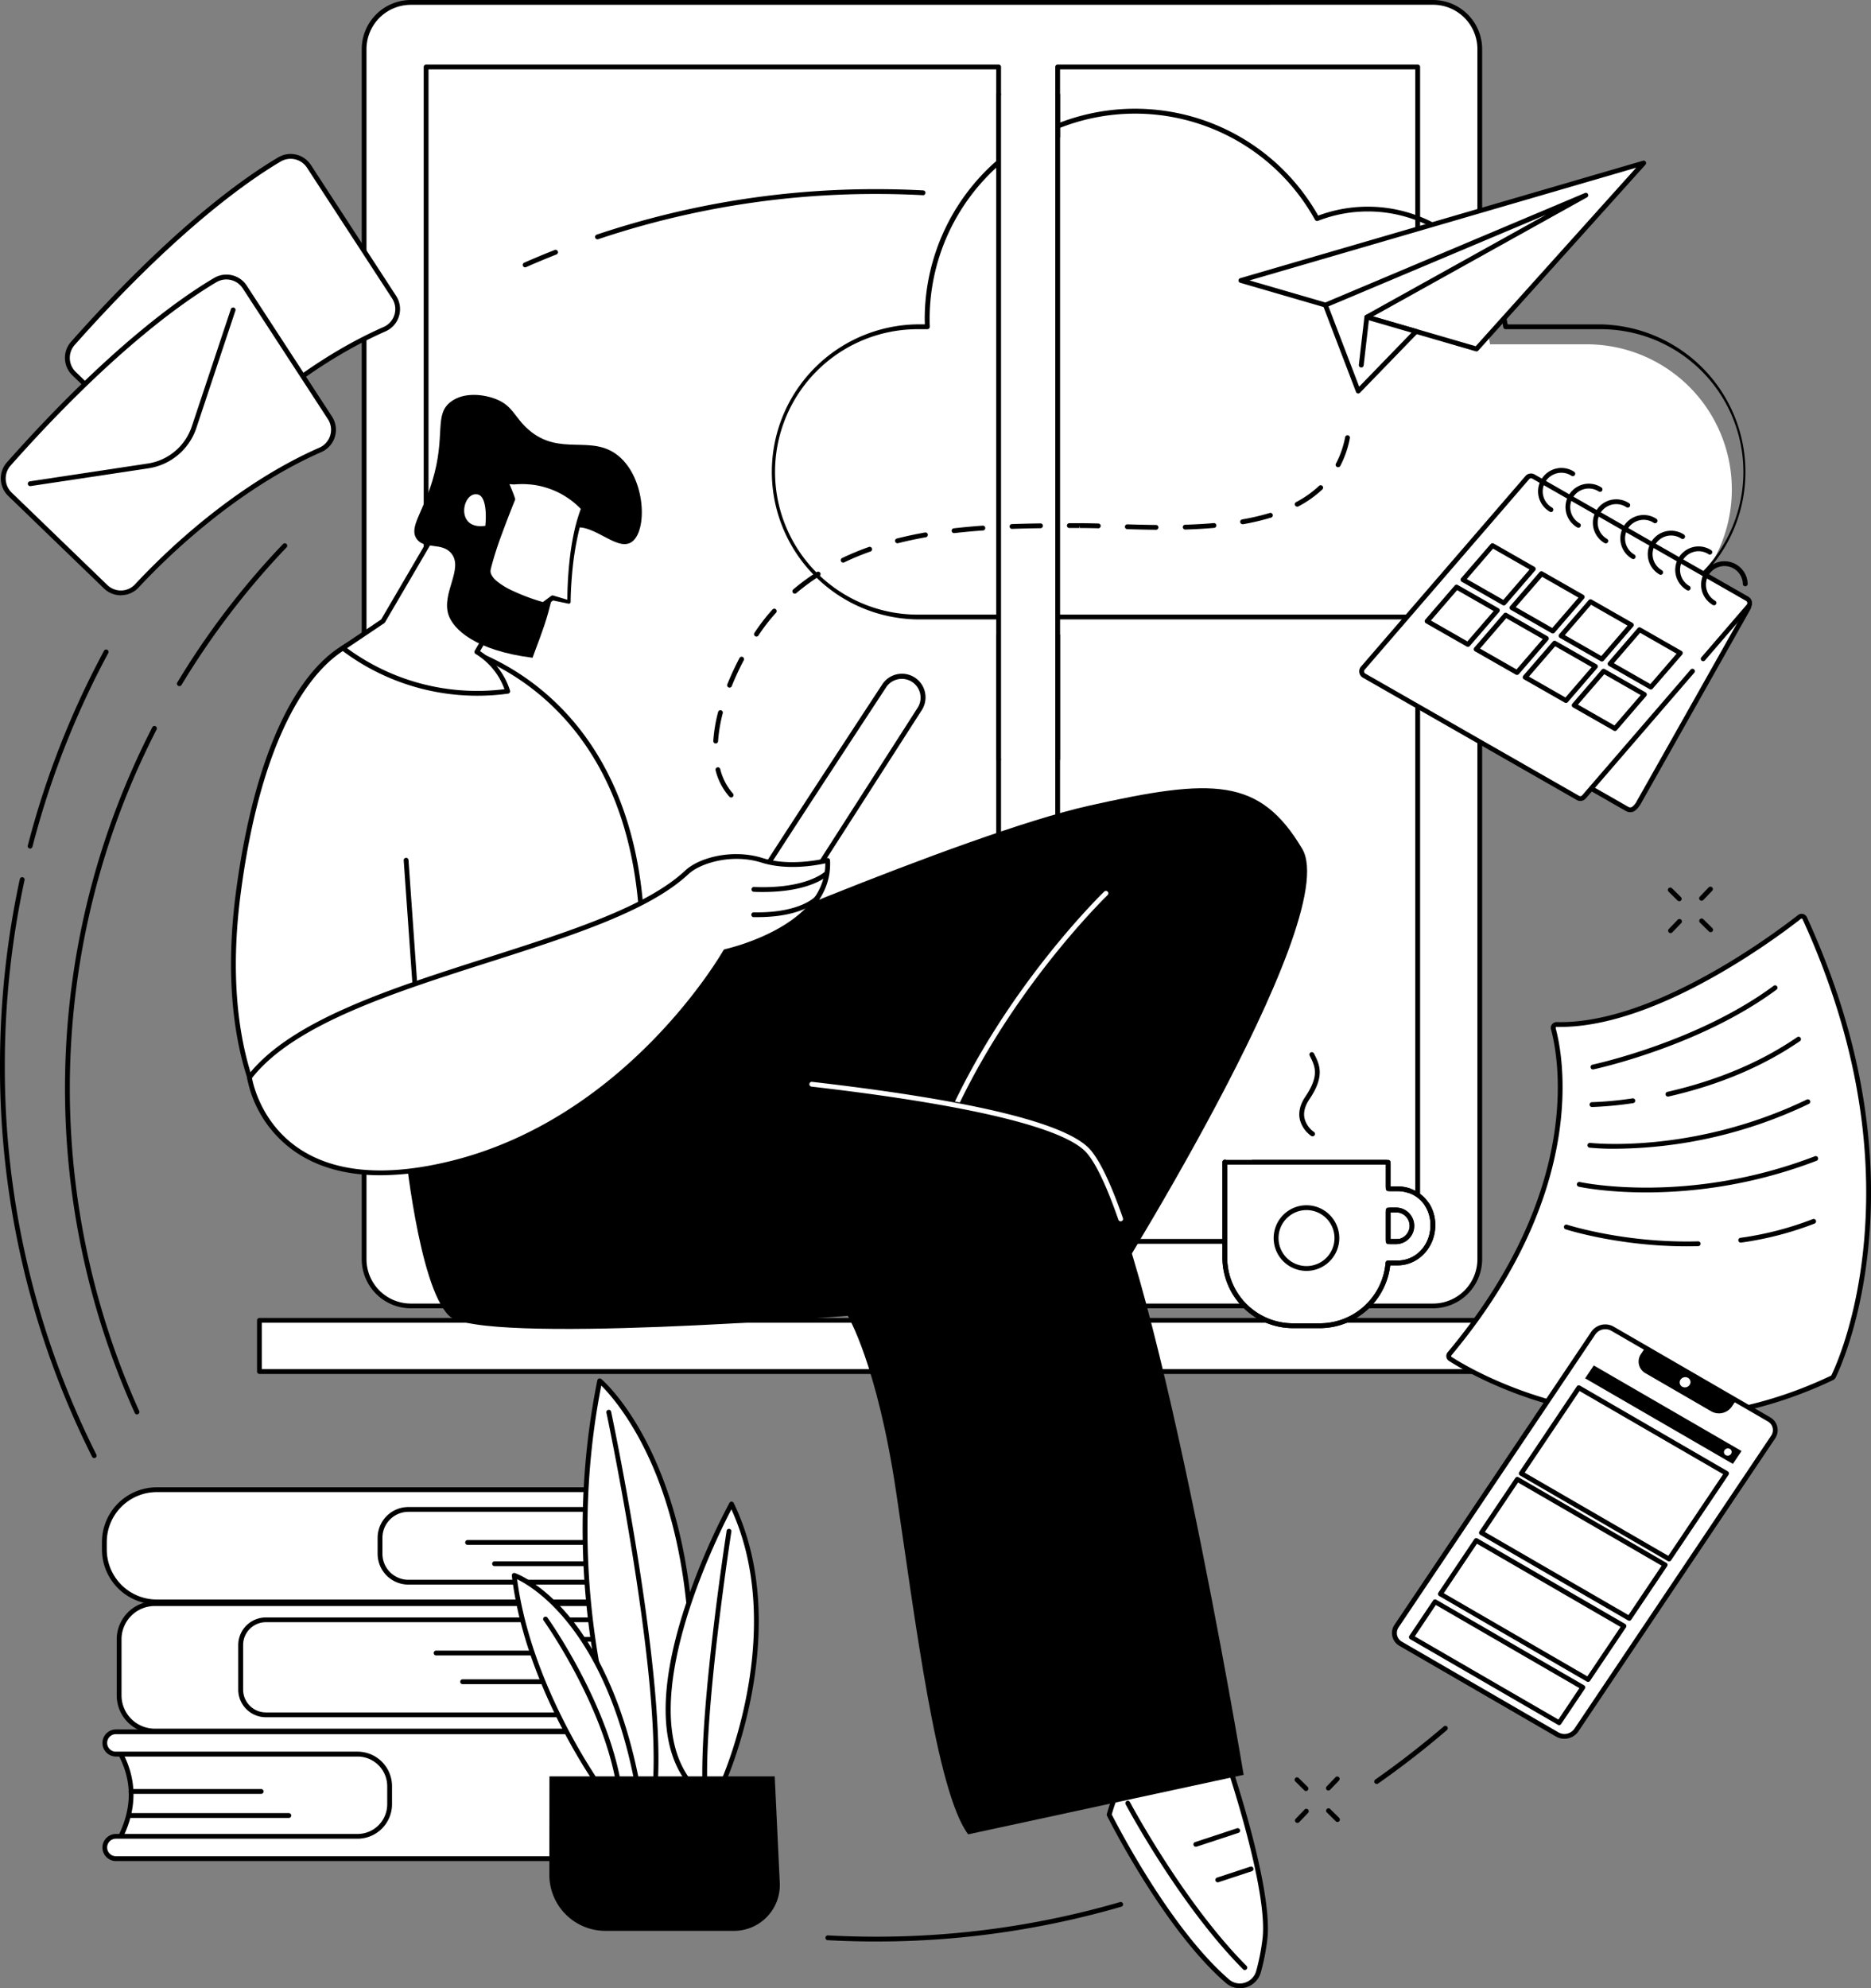 <svg xmlns="http://www.w3.org/2000/svg" viewBox="0 0 1054.32 1120.25"><rect x="0" y="0" width="1054.32" height="1120.25" fill="#808080" stroke="none"/><defs><style>.cls-1{fill:#fff;}</style></defs><g id="Layer_2" data-name="Layer 2"><g id="Layer_1-2" data-name="Layer 1"><g id="Stay_at_home" data-name="Stay at home"><rect class="cls-1" x="205.2" y="1.36" width="628.6" height="734.44" rx="26.32"></rect><path d="M807.47,737.15H231.52a27.71,27.71,0,0,1-27.68-27.68V27.68A27.71,27.71,0,0,1,231.52,0h576a27.71,27.71,0,0,1,27.68,27.68V709.47A27.7,27.7,0,0,1,807.47,737.15ZM231.52,2.71a25,25,0,0,0-25,25V709.47a25,25,0,0,0,25,25h576a25,25,0,0,0,25-25V27.68a25,25,0,0,0-25-25Z"></path><path d="M833.8,264.58a1.36,1.36,0,0,1-1.36-1.36V180.39a1.36,1.36,0,0,1,2.71,0v82.83A1.35,1.35,0,0,1,833.8,264.58Z"></path><rect class="cls-1" x="240.12" y="37.72" width="322.62" height="661.71"></rect><path d="M562.73,700.79H240.12a1.36,1.36,0,0,1-1.36-1.36V37.72a1.35,1.35,0,0,1,1.36-1.35H562.73a1.35,1.35,0,0,1,1.36,1.35V699.43A1.36,1.36,0,0,1,562.73,700.79Zm-321.26-2.71H561.38v-659H241.47Z"></path><rect class="cls-1" x="595.99" y="37.72" width="202.88" height="661.71"></rect><path d="M798.88,700.79H596a1.36,1.36,0,0,1-1.35-1.36V37.72A1.35,1.35,0,0,1,596,36.37H798.88a1.35,1.35,0,0,1,1.35,1.35V699.43A1.36,1.36,0,0,1,798.88,700.79Zm-201.53-2.71H797.52v-659H597.35Z"></path><rect class="cls-1" x="146.16" y="743.93" width="730.04" height="28.85"></rect><path d="M876.2,774.14h-730a1.35,1.35,0,0,1-1.35-1.35V743.93a1.34,1.34,0,0,1,1.35-1.35h730a1.35,1.35,0,0,1,1.36,1.35v28.86A1.36,1.36,0,0,1,876.2,774.14Zm-728.68-2.71H874.85V745.29H147.52Z"></path><path class="cls-1" d="M794.05,670.87a20.48,20.48,0,0,0-6.49-1h-5.3v-15H690.19v53.68A38.42,38.42,0,0,0,728.59,747h15.26a38.41,38.41,0,0,0,38.28-35.39h5.43c11.4,0,19.86-9.81,19.86-21.21v-.16C807.42,681.11,802,673.55,794.05,670.87Zm-7.25,28.79h-4.54v-17.9h4.54a9,9,0,0,1,0,17.9Z"></path><path d="M743.85,748.32H728.6a39.82,39.82,0,0,1-39.77-39.78V654.86a1.36,1.36,0,0,1,1.36-1.36h92.07a1.36,1.36,0,0,1,1.36,1.36v13.61h3.94a21.85,21.85,0,0,1,6.92,1.11c8.68,2.92,14.29,11,14.29,20.63v.16c0,12.45-9.51,22.57-21.21,22.57h-4.19A40,40,0,0,1,743.85,748.32Zm-52.31-92.11v52.33a37.1,37.1,0,0,0,37.06,37.07h15.25a37.21,37.21,0,0,0,36.93-34.13,1.35,1.35,0,0,1,1.35-1.25h5.43c10.38,0,18.5-8.72,18.5-19.86v-.16c0-8.43-4.88-15.52-12.44-18.05a18.81,18.81,0,0,0-6.06-1h-5.3a1.35,1.35,0,0,1-1.35-1.36V656.21ZM786.8,701h-4.54a1.35,1.35,0,0,1-1.35-1.35v-17.9a1.35,1.35,0,0,1,1.35-1.36h4.54a10.31,10.31,0,0,1,0,20.61Zm-3.18-2.71h3.18a7.59,7.59,0,0,0,0-15.18h-3.18Z"></path><path d="M743.85,748.32H728.6a39.82,39.82,0,0,1-39.77-39.78V654.86a1.36,1.36,0,1,1,2.71,0v53.68a37.1,37.1,0,0,0,37.06,37.07h15.25a37.21,37.21,0,0,0,36.93-34.13,1.35,1.35,0,0,1,1.35-1.25h5.43c10.38,0,18.5-8.72,18.5-19.86v-.16a19.74,19.74,0,0,0-3-10.71,1.35,1.35,0,1,1,2.28-1.46,22.44,22.44,0,0,1,3.48,12.17v.16c0,12.45-9.51,22.57-21.21,22.57h-4.19A40,40,0,0,1,743.85,748.32ZM786.42,701H783.5a2.59,2.59,0,0,1-2.59-2.6V683a2.6,2.6,0,0,1,2.59-2.6h3.3a10.18,10.18,0,0,1,7.55,3.4A10.32,10.32,0,0,1,786.42,701Zm-2.8-2.71h2.8a7.83,7.83,0,0,0,7.82-6.75,7.7,7.7,0,0,0-1.91-5.94,7.48,7.48,0,0,0-5.53-2.49h-3.18Zm10.43-26.07a1.61,1.61,0,0,1-.43-.07,18.81,18.81,0,0,0-6.06-1H783.5a2.6,2.6,0,0,1-2.59-2.6V656.21H706.18a1.36,1.36,0,1,1,0-2.71H781a2.61,2.61,0,0,1,2.6,2.6v12.37h3.94a21.85,21.85,0,0,1,6.92,1.11,1.36,1.36,0,0,1-.43,2.65Z"></path><ellipse class="cls-1" cx="736.22" cy="697.58" rx="17.12" ry="17.13" transform="translate(-1.89 2) rotate(-0.16)"></ellipse><path d="M736.22,716.07a18.49,18.49,0,1,1,18.48-18.49A18.51,18.51,0,0,1,736.22,716.07Zm0-34.26A15.77,15.77,0,1,0,752,697.58,15.78,15.78,0,0,0,736.22,681.81Z"></path><path d="M739.63,640.25a1.32,1.32,0,0,1-.73-.22,16,16,0,0,1-6.48-9.48c-.83-4.07.24-8.35,3.19-12.71,8-11.84,5.4-17.07,2.63-22.61l-.23-.45a1.35,1.35,0,1,1,2.42-1.21l.23.45c2.86,5.71,6.11,12.18-2.8,25.34-2.52,3.73-3.46,7.3-2.79,10.62a13.46,13.46,0,0,0,5.3,7.77,1.36,1.36,0,0,1-.74,2.5Z"></path><path class="cls-1" d="M893.22,194H839.66a78.59,78.59,0,0,0-106.23-60.95,117.16,117.16,0,0,0-219.7,56.66c0,1.44.06,2.87.11,4.29H508.4a81.77,81.77,0,1,0,0,163.53H893.22a81.77,81.77,0,1,0,0-163.53Z"></path><path d="M902,349H517.15a83.13,83.13,0,0,1,0-166.25h4c0-1-.06-2-.06-2.93A118.52,118.52,0,0,1,742.8,121.49a80,80,0,0,1,106.77,61.28H902A83.13,83.13,0,0,1,902,349ZM517.15,185.48a80.41,80.41,0,1,0,0,160.82H902a80.41,80.41,0,0,0,0-160.82H848.42a1.35,1.35,0,0,1-1.34-1.14,77.23,77.23,0,0,0-104.4-59.9,1.35,1.35,0,0,1-1.68-.61,115.8,115.8,0,0,0-217.16,56c0,1.31,0,2.61.1,3.91v.33a1.35,1.35,0,0,1-1.35,1.4Z"></path><path class="cls-1" d="M625,1022.47s31.39,63.37,66.67,93.82a10.83,10.83,0,0,0,17.43-5.23,120.69,120.69,0,0,0,3.57-17.91c3.89-28.93-22.14-104.27-22.14-104.27L679,985.15a7.23,7.23,0,0,0-9.28,5.36l-1.21,5.64-13.93-12.27a7.37,7.37,0,0,0-10.66,1A110.22,110.22,0,0,0,625,1022.47Z"></path><path d="M698.67,1120.25a12,12,0,0,1-7.86-2.93c-35.08-30.29-66.68-93.61-67-94.24a1.34,1.34,0,0,1-.09-1A111,111,0,0,1,642.83,984a8.74,8.74,0,0,1,12.63-1.12l12.19,10.74.73-3.39a8.57,8.57,0,0,1,11-6.36L691,987.59a1.39,1.39,0,0,1,.86.85c1.07,3.09,26.09,76,22.21,104.89a123.77,123.77,0,0,1-3.62,18.11,12.22,12.22,0,0,1-8.31,8.31A12.05,12.05,0,0,1,698.67,1120.25Zm-72.19-97.91c3,5.85,33,64.37,66.1,92.93a9.22,9.22,0,0,0,8.77,1.88,9.53,9.53,0,0,0,6.48-6.47,121.31,121.31,0,0,0,3.53-17.71C715,1066.08,692,997.34,689.5,990l-10.94-3.53a5.86,5.86,0,0,0-7.53,4.35l-1.21,5.65a1.36,1.36,0,0,1-2.22.73L653.66,984.9a6,6,0,0,0-8.7.77A108.38,108.38,0,0,0,626.48,1022.34Z"></path><path d="M701.51,1110a1.32,1.32,0,0,1-1-.4c-35.87-36-65.89-92.4-66.19-93a1.35,1.35,0,0,1,2.39-1.27c.3.56,30.14,56.59,65.72,92.32a1.35,1.35,0,0,1-1,2.31Z"></path><path d="M686.22,1060.57a1.36,1.36,0,0,1-.43-2.65l18.76-6.17a1.35,1.35,0,1,1,.85,2.57l-18.76,6.18A1.23,1.23,0,0,1,686.22,1060.57Z"></path><path d="M673.88,1040.53a1.35,1.35,0,0,1-.42-2.64l23.57-7.76a1.35,1.35,0,1,1,.85,2.57l-23.57,7.77A1.59,1.59,0,0,1,673.88,1040.53Z"></path><path d="M368.68,546.66c2.41-2.54,174.4-76.84,244.7-92.64s96.5-16,120.42,24.22-115.23,259.4-115.23,259.4l-296-77.16Z"></path><path class="cls-1" d="M535.28,631.33a1.36,1.36,0,0,1-1.23-1.91c33.07-73.81,87.66-126.55,88.21-127.08a1.35,1.35,0,1,1,1.87,2c-.54.52-54.76,52.92-87.61,126.23A1.35,1.35,0,0,1,535.28,631.33Z"></path><path d="M228,644.86s7.79,79.9,25.07,96.52,224.64,0,224.64,0,16.48,27,27.25,99.15,22.78,169.3,40.61,193L700.81,1000s-51.5-309.09-87.27-351.12-296-48.64-296-48.64Z"></path><path class="cls-1" d="M631.5,688.15a1.36,1.36,0,0,1-1.28-.91c-6.51-18.71-12.47-31.32-17.71-37.48-12.11-14.24-65.79-27.21-155.21-37.52a1.36,1.36,0,0,1-1.2-1.5,1.37,1.37,0,0,1,1.51-1.19C549,620.08,601.83,633,614.58,648c5.46,6.42,11.58,19.32,18.2,38.35a1.35,1.35,0,0,1-.83,1.72A1.42,1.42,0,0,1,631.5,688.15Z"></path><path class="cls-1" d="M515.34,383.26a11.92,11.92,0,0,0-17,3.08c-19.35,29.49-72.88,111.18-73.51,113.2l26.83,3.78,66.69-104A11.92,11.92,0,0,0,515.34,383.26Z"></path><path d="M451.65,504.68h-.19l-26.83-3.79a1.38,1.38,0,0,1-1-.61,1.36,1.36,0,0,1-.14-1.13c.61-2,40.4-62.83,73.67-113.55a13.27,13.27,0,0,1,18.94-3.43,13.32,13.32,0,0,1,3.35,17.91l-66.7,104A1.35,1.35,0,0,1,451.65,504.68ZM427,498.48l24,3.38L517.2,398.6a10.58,10.58,0,0,0-17.74-11.52C458.55,449.44,432.15,490,427,498.48Z"></path><path class="cls-1" d="M150.69,629.48s-27.86-38.94-16.45-126.16,39.32-132.49,68.52-142.84S352.08,369,361.46,515.57Z"></path><path d="M150.69,630.84a1.35,1.35,0,0,1-1.1-.57c-.28-.39-28-40.38-16.7-127.12,10.41-79.54,35.71-132,69.42-143.94,15.61-5.53,55.32-2.75,91,20.78,29,19.13,64.56,58.15,69.51,135.5a1.35,1.35,0,0,1-.71,1.28L151.33,630.68A1.32,1.32,0,0,1,150.69,630.84Zm69.56-271.39c-7.06,0-12.92.85-17,2.31-14.93,5.29-28.83,19.79-40.18,41.93-12.82,25-22.06,58.6-27.45,99.81-10.23,78.19,11.48,117.6,15.57,124.2l208.9-112.91C355,439.14,320.16,401,291.8,382.26,266.42,365.51,239.08,359.45,220.25,359.45Z"></path><path d="M234.62,567.84a1.35,1.35,0,0,1-1.35-1.26l-5.78-81.8a1.35,1.35,0,0,1,2.7-.19l5.78,81.8a1.35,1.35,0,0,1-1.25,1.45Z"></path><path class="cls-1" d="M140.55,607.05S150.67,680.3,253,655.78,408.78,536.1,408.78,536.1s59.61-12.74,57.59-51.41c0,0-20,5.35-36.92,0s-35.33.12-42.39,6.74C338.65,536.83,184,550.45,140.55,607.05Z"></path><path d="M214.36,662.18c-19,0-35.05-4.38-47.84-13.11a65.54,65.54,0,0,1-27.32-41.83,1.35,1.35,0,0,1,.27-1c23.93-31.15,80.6-49.25,135.4-66.75,46-14.69,89.42-28.56,111.26-49,8-7.49,27-12.32,43.73-7,16.4,5.16,36,0,36.16,0a1.33,1.33,0,0,1,1.14.21,1.36,1.36,0,0,1,.56,1c2,37.73-51.42,51.16-58.06,52.68-2.15,3.68-15.56,25.92-39.39,50.39-24,24.64-63.72,56.67-116.91,69.41A168.37,168.37,0,0,1,214.36,662.18ZM142,607.41c.68,3.71,5.47,25.38,26.11,39.45,20.07,13.69,48.55,16.25,84.63,7.61,100.64-24.1,154.35-118.08,154.88-119a1.35,1.35,0,0,1,.9-.66c.58-.13,56.74-12.58,56.56-48.38-5.2,1.16-21.52,4.15-36-.42-16.7-5.26-34.57.36-41.06,6.44-22.28,20.9-66,34.86-112.29,49.64C221.57,559.35,165.61,577.22,142,607.41Z"></path><path d="M429.91,502.58c-1.65,0-3.36,0-5.14-.11a1.35,1.35,0,0,1-1.3-1.41,1.32,1.32,0,0,1,1.41-1.3C454.75,501,464.94,491.08,465,491a1.35,1.35,0,0,1,1.94,1.89C466.57,493.29,457.18,502.58,429.91,502.58Z"></path><path d="M426.81,516.75l-2,0a1.36,1.36,0,1,1,.05-2.71c26,.47,34.44-8.76,34.52-8.85a1.36,1.36,0,0,1,1.91-.13,1.34,1.34,0,0,1,.13,1.91C461.06,507.36,452.56,516.75,426.81,516.75Z"></path><path class="cls-1" d="M249.32,292.61C248.55,294,215.8,350,215.8,350l-22.59,15.17a125.14,125.14,0,0,0,92.89,24.3A40,40,0,0,0,281,379a40.69,40.69,0,0,0-12.32-11.71l20.22-34.72Z"></path><path d="M268.82,392a126.63,126.63,0,0,1-76.43-25.77,1.35,1.35,0,0,1,.07-2.2l22.32-15c2.46-4.2,32.62-55.75,33.35-57.07a1.33,1.33,0,0,1,1-.7,1.37,1.37,0,0,1,1.15.39l39.61,40a1.35,1.35,0,0,1,.21,1.63l-19.56,33.59a41.73,41.73,0,0,1,11.61,11.4,41.22,41.22,0,0,1,5.24,10.8,1.35,1.35,0,0,1-1.1,1.75A126.87,126.87,0,0,1,268.82,392Zm-73.26-26.79a123.75,123.75,0,0,0,88.72,23.11A38.66,38.66,0,0,0,268,368.45a1.34,1.34,0,0,1-.46-1.83l19.69-33.82-37.63-38c-5.26,9.06-31.42,53.77-32.63,55.85a1.36,1.36,0,0,1-.42.44ZM215.8,350h0Z"></path><path d="M348.47,256.85c-15.09-12.39-32.89.55-50.51-14.65-8.08-7-8.82-13.54-18.51-17.35-6.42-2.53-17.85-4.26-25.45,1.54-9.68,7.39-2.56,18.9-10.41,44.73-5.52,18.13-13.16,26-8.87,32.39s14.43,1.74,19.7,8.41c6.82,8.63-5.62,22.14-1.75,34.33,2.67,8.38,15.41,20.35,47.43,24.35,1.77-5.13,6-15.3,8.78-25.24,8.66-31.12,3.95-43,11.73-47,11.93-6.16,26.32,12.86,35.19,7.12C365,299.48,364,269.58,348.47,256.85Z"></path><path class="cls-1" d="M285.91,272.08l3,9.14S277.2,310,275.11,320.83s31,19.9,31,19.9l5.21-3.85,9.25,2.31s-.28-31.65,8.2-52.75A47.14,47.14,0,0,0,285.91,272.08Z"></path><path d="M287.07,272.78c1.2,2.76,2.26,5.29,3.14,8a1.29,1.29,0,0,1,0,.93q-3.78,9.36-7.27,18.84a192.52,192.52,0,0,0-6.15,19.09l-.27,1.19c-.1.42-.06.65-.12,1a4.81,4.81,0,0,0,.46,1.88,10.88,10.88,0,0,0,2.79,3.47,38.67,38.67,0,0,0,8.22,5.22,115.21,115.21,0,0,0,18.67,7l-1.16.22,5.2-3.85.08-.06a1.26,1.26,0,0,1,1.06-.17l9.15,2.71-1.17.93c0-4.52.13-9,.41-13.48s.7-9,1.26-13.43,1.35-8.91,2.32-13.32a100.34,100.34,0,0,1,3.89-13l.21,1.36a42.9,42.9,0,0,0-8.69-7.28,44,44,0,0,0-10.31-4.93,42.8,42.8,0,0,0-11.2-2.22,43.66,43.66,0,0,0-5.72-.06c-1.06,0-1.65.16-2.41.13S287.94,272.85,287.07,272.78Zm-2.33-1.4c1.09-.3,2.27-.63,3.49-.87a18.76,18.76,0,0,1,3.47-.4,49.22,49.22,0,0,1,17.92,2.4,47.23,47.23,0,0,1,10.91,5.23,45.08,45.08,0,0,1,9.33,7.84,1.26,1.26,0,0,1,.24,1.28l0,.08a99.1,99.1,0,0,0-4,12.6c-1,4.31-1.82,8.67-2.48,13.06s-1.1,8.83-1.45,13.26-.58,8.9-.62,13.32a1,1,0,0,1-.95.95l-.22,0L311,338.19l1.13-.22-5.2,3.85h0a1.28,1.28,0,0,1-1.14.21,117.24,117.24,0,0,1-19.17-7.21,41.25,41.25,0,0,1-8.81-5.61,13.54,13.54,0,0,1-3.46-4.38,7.64,7.64,0,0,1-.7-3,11,11,0,0,1,.17-1.52l.29-1.27a196.28,196.28,0,0,1,6.25-19.42c2.33-6.35,4.76-12.64,7.3-18.92l0,.94C286.51,278.28,285.56,274.71,284.74,271.38Z"></path><path class="cls-1" d="M274.71,297.47s2.9-21-6.94-20.31S255.31,301.08,274.71,297.47Z"></path><path d="M270.82,299.21c-5.09,0-8-2.1-9.55-4.1-3.12-3.94-2.85-9.49-1.2-13.24,1.57-3.57,4.41-5.84,7.6-6.06a6.42,6.42,0,0,1,5.4,2.06c4.92,5.25,3.06,19.2,3,19.79a1.36,1.36,0,0,1-1.09,1.15A22.88,22.88,0,0,1,270.82,299.21Zm3.89-1.74h0Zm-6.47-19h-.38c-2.19.16-4.13,1.78-5.3,4.45-1.33,3-1.58,7.41.83,10.47,2,2.54,5.49,3.53,10.09,2.87.46-4.27.7-13.28-2.39-16.58A3.72,3.72,0,0,0,268.24,278.5Z"></path><path class="cls-1" d="M348.22,891.47c-6.58-13.54-7.21-27.18,0-41l-5.17-6.2L201.6,849l4.88,44.94,136.91,1.57Z"></path><path d="M343.39,896.82h0l-136.92-1.58a1.37,1.37,0,0,1-1.33-1.21l-4.87-44.93a1.35,1.35,0,0,1,1.3-1.5L343,843a1.36,1.36,0,0,1,1.09.48l5.17,6.21a1.35,1.35,0,0,1,.16,1.49c-6.73,12.87-6.72,25.87,0,39.75a1.36,1.36,0,0,1-.36,1.63l-4.82,4A1.36,1.36,0,0,1,343.39,896.82ZM207.7,892.54l135.21,1.56,3.63-3c-6.45-13.88-6.43-27.46.06-40.42l-4.17-5-139.32,4.58Z"></path><path class="cls-1" d="M88.32,839.36H350.84a5.56,5.56,0,1,1,0,11.11H230.15a16,16,0,0,0-16,16v9a16,16,0,0,0,16,16H350.84a5.56,5.56,0,1,1,0,11.11H88.32a29.51,29.51,0,0,1-29.51-29.51v-4.21A29.51,29.51,0,0,1,88.32,839.36Z"></path><path d="M350.84,903.94H88.32a30.9,30.9,0,0,1-30.86-30.87v-4.21A30.89,30.89,0,0,1,88.32,838H350.84a6.91,6.91,0,1,1,0,13.82H230.15a14.66,14.66,0,0,0-14.65,14.65v9a14.66,14.66,0,0,0,14.65,14.64H350.84a6.92,6.92,0,1,1,0,13.83ZM88.32,840.71a28.18,28.18,0,0,0-28.15,28.15v4.21a28.18,28.18,0,0,0,28.15,28.15H350.84a4.2,4.2,0,1,0,0-8.4H230.15a17.37,17.37,0,0,1-17.36-17.35v-9a17.38,17.38,0,0,1,17.36-17.36H350.84a4.2,4.2,0,1,0,0-8.4Z"></path><path d="M343,870.43H263.38a1.36,1.36,0,0,1,0-2.71H343a1.36,1.36,0,1,1,0,2.71Z"></path><path d="M343.54,882.43H278.8a1.36,1.36,0,1,1,0-2.71h64.74a1.36,1.36,0,1,1,0,2.71Z"></path><path class="cls-1" d="M358.39,967.91H121.26V909.82H358.39C351.39,929.44,351.2,948.81,358.39,967.91Z"></path><path d="M358.39,969.27H121.26a1.36,1.36,0,0,1-1.35-1.36V909.82a1.36,1.36,0,0,1,1.35-1.36H358.39a1.34,1.34,0,0,1,1.11.58,1.35,1.35,0,0,1,.17,1.23c-6.95,19.49-6.95,38.72,0,57.16a1.36,1.36,0,0,1-1.27,1.84Zm-235.77-2.71H356.46c-6.3-17.93-6.29-36.54,0-55.39H122.62Z"></path><path class="cls-1" d="M149.81,912.68H360a4.58,4.58,0,1,0,0-9.15H87.24a20.11,20.11,0,0,0-20.12,20.11v31.63a20.12,20.12,0,0,0,20.12,20.11H360a4.58,4.58,0,1,0,0-9.15H149.81A14.21,14.21,0,0,1,135.6,952V926.89A14.21,14.21,0,0,1,149.81,912.68Z"></path><path d="M360,976.74H87.24a21.5,21.5,0,0,1-21.47-21.47V923.64a21.49,21.49,0,0,1,21.47-21.47H360A5.94,5.94,0,1,1,360,914H149.81A12.87,12.87,0,0,0,137,926.89V952a12.87,12.87,0,0,0,12.85,12.85H360a5.94,5.94,0,1,1,0,11.87ZM87.24,904.88a18.78,18.78,0,0,0-18.76,18.76v31.63A18.78,18.78,0,0,0,87.24,974H360a3.23,3.23,0,1,0,0-6.45H149.81A15.58,15.58,0,0,1,134.25,952V926.89a15.58,15.58,0,0,1,15.56-15.56H360a3.23,3.23,0,1,0,0-6.45Z"></path><path d="M354.2,925h-35a1.36,1.36,0,0,1,0-2.71h35a1.36,1.36,0,0,1,0,2.71Z"></path><path d="M353.46,932.72H245.62a1.36,1.36,0,0,1,0-2.71H353.46a1.36,1.36,0,1,1,0,2.71Z"></path><path d="M353.46,948.91H260.68a1.36,1.36,0,1,1,0-2.72h92.78a1.36,1.36,0,1,1,0,2.72Z"></path><path class="cls-1" d="M68.06,1034.68c7.43-15.3,8.14-30.72,0-46.29l5.84-7,159.83,5.26-5.51,50.77-154.71,1.78Z"></path><path d="M73.51,1040.55a1.38,1.38,0,0,1-.87-.31l-5.45-4.52a1.35,1.35,0,0,1-.35-1.64c7.64-15.73,7.65-30.47,0-45.06a1.33,1.33,0,0,1,.16-1.5l5.84-7A1.38,1.38,0,0,1,74,980l159.83,5.26a1.31,1.31,0,0,1,1,.47,1.34,1.34,0,0,1,.33,1l-5.51,50.77a1.34,1.34,0,0,1-1.33,1.21l-154.72,1.79Zm-3.77-6.24,4.25,3.52,153-1.76,5.23-48.13L74.52,982.76l-4.85,5.81C77.05,1003.22,77.07,1018.6,69.74,1034.31Z"></path><path class="cls-1" d="M361.74,975.79H65.09a6.28,6.28,0,1,0,0,12.56H201.47a18.08,18.08,0,0,1,18.09,18.08v10.16a18.09,18.09,0,0,1-18.09,18.09H65.09a6.28,6.28,0,1,0,0,12.55H361.74a33.34,33.34,0,0,0,33.35-33.34v-4.76A33.35,33.35,0,0,0,361.74,975.79Z"></path><path d="M361.74,1048.59H65.09a7.64,7.64,0,0,1,0-15.27H201.47a16.74,16.74,0,0,0,16.73-16.73v-10.16a16.74,16.74,0,0,0-16.73-16.73H65.09a7.64,7.64,0,0,1,0-15.27H361.74a34.74,34.74,0,0,1,34.7,34.7v4.76A34.74,34.74,0,0,1,361.74,1048.59ZM65.09,1036a4.93,4.93,0,0,0,0,9.85H361.74a32,32,0,0,0,32-32v-4.76a32,32,0,0,0-32-32H65.09a4.93,4.93,0,0,0,0,9.85H201.47a19.46,19.46,0,0,1,19.44,19.44v10.16A19.46,19.46,0,0,1,201.47,1036Z"></path><path d="M147.07,1010.73H73.91a1.36,1.36,0,1,1,0-2.71h73.16a1.36,1.36,0,1,1,0,2.71Z"></path><path d="M162.77,1024.29H73.34a1.36,1.36,0,0,1,0-2.72h89.43a1.36,1.36,0,1,1,0,2.72Z"></path><path class="cls-1" d="M817.25,765.69c13.91,8.92,105.43,62.74,215.07,10.69a1.89,1.89,0,0,0,.91-.9c4.23-8.73,50.89-111.42-16.25-258.1a1.93,1.93,0,0,0-3-.75c-12.3,9.63-81.72,61.94-136.8,60.59a1.92,1.92,0,0,0-1.92,2.42c4,14.52,19.31,90-58.5,183.17A2,2,0,0,0,817.25,765.69Z"></path><path d="M935.44,800.18a226.55,226.55,0,0,1-46.83-5c-38.42-8.08-64.89-23.78-72.09-28.39a3.28,3.28,0,0,1-.74-4.89C893.2,669.22,877.86,594.11,874,580a3.23,3.23,0,0,1,.58-2.86,3.28,3.28,0,0,1,2.69-1.26c54.42,1.35,122.77-50,135.93-60.31a3.23,3.23,0,0,1,2.78-.6,3.33,3.33,0,0,1,2.24,1.85c28.18,61.58,40,122.63,35,181.46-3.79,45-16.3,72.7-18.77,77.8a3.29,3.29,0,0,1-1.55,1.53C1001.24,792.63,968.61,800.18,935.44,800.18Zm-58.26-221.6a.57.57,0,0,0-.47.22.54.54,0,0,0-.09.48c3.92,14.34,19.52,90.64-58.76,184.4a.62.62,0,0,0-.14.47.59.59,0,0,0,.26.39c7.1,4.56,33.22,20,71.19,28,48.68,10.24,96.65,4.38,142.57-17.42a.62.62,0,0,0,.27-.26c2.43-5,14.76-32.35,18.51-76.85,4.92-58.35-6.78-118.95-34.77-180.1a.6.6,0,0,0-.41-.34.52.52,0,0,0-.47.09C1001.75,528,934.26,578.6,879.34,578.6l-2.14,0Z"></path><path d="M897.61,602.56a1.36,1.36,0,0,1-.28-2.68c.59-.13,59.4-12.74,102.23-44.52a1.36,1.36,0,0,1,1.61,2.18c-43.31,32.14-102.68,44.87-103.28,45A1.33,1.33,0,0,1,897.61,602.56Z"></path><path d="M939.92,617.85a1.35,1.35,0,0,1-.3-2.67c28-6.37,52.61-16.74,73.14-30.83a1.36,1.36,0,0,1,1.54,2.24c-20.82,14.28-45.74,24.79-74.08,31.23Z"></path><path d="M897.1,623.73a1.36,1.36,0,0,1,0-2.72,193.79,193.79,0,0,0,22.82-2.15,1.35,1.35,0,0,1,.39,2.68,200.52,200.52,0,0,1-23.17,2.19Z"></path><path d="M910.12,647.25a139,139,0,0,1-14.48-.62,1.36,1.36,0,0,1,.33-2.69c.57.07,57.92,6.51,122.17-24.41a1.35,1.35,0,1,1,1.17,2.44A256.61,256.61,0,0,1,910.12,647.25Z"></path><path d="M927.64,671.85c-23.22,0-37.76-3.15-38-3.22a1.35,1.35,0,1,1,.59-2.64c.6.13,60.58,13.11,132.45-14.51a1.35,1.35,0,1,1,1,2.53A268.93,268.93,0,0,1,927.64,671.85Z"></path><path d="M980.88,700.14a1.36,1.36,0,0,1-.19-2.7,180.81,180.81,0,0,0,40.92-10.59,1.36,1.36,0,0,1,1,2.52,184,184,0,0,1-41.54,10.76Z"></path><path d="M950.49,702.22c-38.45,0-67.86-9.46-68.17-9.56a1.36,1.36,0,1,1,.84-2.58c.32.11,32.65,10.48,73.73,9.34a1.34,1.34,0,0,1,1.4,1.32,1.36,1.36,0,0,1-1.32,1.39C954.79,702.19,952.62,702.22,950.49,702.22Z"></path><path class="cls-1" d="M41.75,210.53l53.9,52.09a12.34,12.34,0,0,0,17.62-.46c16.27-17.54,54.92-55.36,103.36-76.63a12.35,12.35,0,0,0,5.42-18.05l-48-73.71a12.33,12.33,0,0,0-16.6-3.92c-18.14,10.69-59.12,39.06-116.41,103.6A12.36,12.36,0,0,0,41.75,210.53Z"></path><path d="M104.24,267.45a13.64,13.64,0,0,1-9.53-3.85l-53.9-52.09a13.68,13.68,0,0,1-.74-19c56.8-64,97.52-92.54,116.75-103.87A13.65,13.65,0,0,1,175.23,93l48,73.72a13.71,13.71,0,0,1-6,20c-48.94,21.49-88.27,60.53-102.91,76.32a13.56,13.56,0,0,1-9.64,4.36ZM42.69,209.56,96.6,261.65a11,11,0,0,0,8,3.09,10.85,10.85,0,0,0,7.73-3.5c14.75-15.91,54.4-55.26,103.81-77a11,11,0,0,0,4.83-16.07L173,94.51A11,11,0,0,0,158.19,91C139.11,102.26,98.65,130.65,42.1,194.35A11,11,0,0,0,42.69,209.56Z"></path><path class="cls-1" d="M5.61,278.48l53.9,52.09a12.34,12.34,0,0,0,17.62-.45c16.27-17.55,54.92-55.37,103.36-76.64a12.34,12.34,0,0,0,5.42-18L138,161.72a12.34,12.34,0,0,0-16.6-3.92C103.22,168.49,62.24,196.86,5,261.4A12.36,12.36,0,0,0,5.61,278.48Z"></path><path d="M68.1,335.41a13.64,13.64,0,0,1-9.53-3.86L4.67,279.46a13.68,13.68,0,0,1-.74-19c56.8-64,97.52-92.54,116.75-103.87A13.65,13.65,0,0,1,139.09,161l48,73.71a13.71,13.71,0,0,1-6,20C132.1,276.21,92.77,315.25,78.13,331a13.56,13.56,0,0,1-9.64,4.36ZM6.55,277.51,60.46,329.6a11,11,0,0,0,7.95,3.09,10.85,10.85,0,0,0,7.73-3.5c14.75-15.91,54.4-55.26,103.81-76.95a11,11,0,0,0,4.83-16.06l-48-73.72a11,11,0,0,0-14.77-3.5C103,170.22,62.51,198.6,6,262.3A11,11,0,0,0,6.55,277.51Z"></path><path d="M17,273.9a1.36,1.36,0,0,1-.2-2.7l66.29-10a31.07,31.07,0,0,0,25-20.94l22-66.09a1.35,1.35,0,0,1,2.57.85l-22,66.1a33.76,33.76,0,0,1-27.16,22.76l-66.28,10Z"></path><path class="cls-1" d="M996.81,799.72l-88.25-51.1a8.19,8.19,0,0,0-10.75,2.49L787,916.12a7,7,0,0,0,2.32,10.06l88.24,51.11a8.19,8.19,0,0,0,10.75-2.5l110.82-165A7,7,0,0,0,996.81,799.72Z"></path><path d="M881.5,979.69a9.26,9.26,0,0,1-4.63-1.23l-88.24-51.1a8.32,8.32,0,0,1-2.76-12l110.82-165a9.57,9.57,0,0,1,12.55-2.92l88.25,51.11a8.33,8.33,0,0,1,2.76,12l-110.82,165A9.58,9.58,0,0,1,881.5,979.69Zm23.08-230.77a6.8,6.8,0,0,0-5.64,3l-110.82,165A5.62,5.62,0,0,0,790,925l88.24,51.1a6.82,6.82,0,0,0,8.95-2.08L998,809a5.6,5.6,0,0,0-1.86-8.13l-88.25-51.11A6.57,6.57,0,0,0,904.58,748.92Z"></path><path d="M927.09,759.35l-2.37,3.52a7.52,7.52,0,0,0,2.5,10.85l37.1,21.49a8.82,8.82,0,0,0,11.59-2.7l2.37-3.52Z"></path><path class="cls-1" d="M947.9,781.29a2.74,2.74,0,0,1-.9-3.95,3.2,3.2,0,0,1,4.21-1,2.74,2.74,0,0,1,.91,3.95A3.21,3.21,0,0,1,947.9,781.29Z"></path><polygon points="976.49 824.82 893.23 776.6 898.1 769.34 981.36 817.56 976.49 824.82"></polygon><path d="M940.51,879.75a1.38,1.38,0,0,1-.68-.18l-83.27-48.22a1.35,1.35,0,0,1-.44-1.93l32.42-48.27a1.34,1.34,0,0,1,1.8-.42L973.61,829a1.35,1.35,0,0,1,.64.87,1.37,1.37,0,0,1-.19,1.06l-32.43,48.27A1.35,1.35,0,0,1,940.51,879.75Zm-81.33-50,80.91,46.86,30.91-46-80.92-46.86Z"></path><path class="cls-1" d="M975.46,819.18a2.28,2.28,0,0,1-3,.7,1.94,1.94,0,0,1-.65-2.8,2.28,2.28,0,0,1,3-.7A1.94,1.94,0,0,1,975.46,819.18Z"></path><path d="M918.06,913.17a1.35,1.35,0,0,1-.67-.18l-83.27-48.22a1.37,1.37,0,0,1-.45-1.93l20.22-30.1a1.35,1.35,0,0,1,1.8-.41L939,880.55a1.37,1.37,0,0,1,.64.86,1.4,1.4,0,0,1-.2,1.07l-20.21,30.09A1.35,1.35,0,0,1,918.06,913.17Zm-81.33-50L917.65,910l18.69-27.84-80.91-46.86Z"></path><path d="M894.9,947.66a1.38,1.38,0,0,1-.68-.18L811,899.26a1.35,1.35,0,0,1-.45-1.93l20.21-30.1a1.36,1.36,0,0,1,1.81-.41L915.79,915a1.37,1.37,0,0,1,.45,1.93L896,947.06A1.35,1.35,0,0,1,894.9,947.66Zm-81.33-50,80.91,46.86,18.7-27.84L832.27,869.8Z"></path><path d="M878.58,972a1.3,1.3,0,0,1-.68-.19l-83.27-48.22a1.35,1.35,0,0,1-.44-1.93l13.37-19.91a1.35,1.35,0,0,1,1.8-.41l83.27,48.22a1.35,1.35,0,0,1,.44,1.93L879.7,971.37A1.37,1.37,0,0,1,878.58,972Zm-81.33-50,80.91,46.86L890,951.15,809.1,904.29Z"></path><path d="M844.5,365.1a1.24,1.24,0,0,1-.5-.1,87.85,87.85,0,0,1-11.08-5.62,1.35,1.35,0,1,1,1.4-2.32A87.48,87.48,0,0,0,845,362.48a1.36,1.36,0,0,1-.5,2.62Z"></path><path class="cls-1" d="M896.28,444,916.9,455.8a3.56,3.56,0,0,0,4.86-1.34l63.7-112.23a4,4,0,0,0-1.48-5.44l-52.25-29.88Z"></path><path class="cls-1" d="M896.28,444,916.9,455.8a3.57,3.57,0,0,0,3.16.18s1.65-.75,3.48-4C925.12,449.25,985,343,985,343c1.31-2.32.65-4.76-1.25-5.85L931.5,307.31Z"></path><path d="M918.65,457.62a4.84,4.84,0,0,1-2.42-.64l-20.62-11.8a1.36,1.36,0,1,1,1.35-2.35l20.62,11.79a2.14,2.14,0,0,0,1.94.12h0a9,9,0,0,0,2.84-3.4c1.56-2.73,60.86-107.9,61.45-109,.91-1.59.6-3.24-.73-4l-52.25-29.88a1.36,1.36,0,0,1,1.34-2.36L984.42,336c2.64,1.5,3.39,4.81,1.75,7.69-.59,1.06-59.89,106.24-61.45,109-2,3.49-3.89,4.43-4.1,4.53A5.06,5.06,0,0,1,918.65,457.62Z"></path><path class="cls-1" d="M953.7,378.15,892.58,449a2.74,2.74,0,0,1-3.43.59l-120.48-68.9a2.76,2.76,0,0,1-.71-4.19l92.67-107.38a2.74,2.74,0,0,1,3.43-.59l120.48,68.9a2.76,2.76,0,0,1,.71,4.19l-25.39,29.46Z"></path><path d="M890.5,451.28a4.08,4.08,0,0,1-2-.54L768,381.84a4.08,4.08,0,0,1-2-2.87,4.13,4.13,0,0,1,.94-3.39L859.6,268.21a4.09,4.09,0,0,1,5.13-.89l120.48,68.9a4.12,4.12,0,0,1,1.07,6.26l-25.39,29.46a1.35,1.35,0,1,1-2-1.77l25.38-29.46a1.4,1.4,0,0,0-.35-2.14l-120.48-68.9a1.4,1.4,0,0,0-1.74.31L769,377.35a1.4,1.4,0,0,0-.33,1.16,1.42,1.42,0,0,0,.68,1l120.48,68.9a1.4,1.4,0,0,0,1.74-.31l61.11-70.81a1.35,1.35,0,1,1,2.05,1.77l-61.11,70.81A4.11,4.11,0,0,1,890.5,451.28Z"></path><path d="M870,440.94l-.38.07Z"></path><polygon class="cls-1" points="841.03 307.42 864 320.56 847.42 339.76 824.45 326.63 841.03 307.42"></polygon><path d="M847.42,341.12a1.41,1.41,0,0,1-.68-.18l-23-13.13a1.36,1.36,0,0,1-.66-.95,1.35,1.35,0,0,1,.31-1.12L840,306.54a1.35,1.35,0,0,1,1.7-.29l23,13.13a1.36,1.36,0,0,1,.35,2.06l-16.58,19.21A1.33,1.33,0,0,1,847.42,341.12Zm-20.86-14.85L847.12,338l14.78-17.12-20.57-11.76Z"></path><polygon class="cls-1" points="820.8 330.78 843.77 343.92 827.19 363.12 804.23 349.99 820.8 330.78"></polygon><path d="M827.19,364.48a1.35,1.35,0,0,1-.67-.18l-23-13.13a1.36,1.36,0,0,1-.66-.95,1.35,1.35,0,0,1,.31-1.12l16.58-19.2a1.35,1.35,0,0,1,1.7-.29l23,13.13a1.34,1.34,0,0,1,.35,2.06L828.22,364A1.36,1.36,0,0,1,827.19,364.48Zm-20.86-14.85,20.56,11.76,14.78-17.12L821.1,332.51Z"></path><polygon class="cls-1" points="868.65 323.22 891.62 336.35 875.04 355.56 852.08 342.43 868.65 323.22"></polygon><path d="M875,356.91a1.34,1.34,0,0,1-.67-.17l-23-13.14a1.36,1.36,0,0,1-.66-.94,1.35,1.35,0,0,1,.31-1.12l16.58-19.21a1.36,1.36,0,0,1,1.7-.29l23,13.13a1.37,1.37,0,0,1,.67.95,1.42,1.42,0,0,1-.31,1.12l-16.58,19.2A1.36,1.36,0,0,1,875,356.91Zm-20.86-14.84,20.56,11.76,14.78-17.12L869,325Z"></path><polygon class="cls-1" points="848.43 346.58 871.39 359.71 854.81 378.92 831.85 365.79 848.43 346.58"></polygon><path d="M854.81,380.27a1.34,1.34,0,0,1-.67-.17l-23-13.14a1.36,1.36,0,0,1-.66-.94,1.38,1.38,0,0,1,.31-1.12l16.58-19.21a1.36,1.36,0,0,1,1.7-.29l23,13.13a1.34,1.34,0,0,1,.67,1,1.38,1.38,0,0,1-.31,1.12l-16.58,19.2A1.36,1.36,0,0,1,854.81,380.27ZM834,365.43l20.56,11.76,14.78-17.12-20.57-11.76Z"></path><polygon class="cls-1" points="896.28 339.01 919.24 352.15 902.66 371.36 879.7 358.22 896.28 339.01"></polygon><path d="M902.66,372.71a1.35,1.35,0,0,1-.67-.18L879,359.4a1.36,1.36,0,0,1-.35-2.06l16.58-19.21a1.36,1.36,0,0,1,1.7-.29l23,13.13a1.35,1.35,0,0,1,.36,2.06l-16.58,19.21A1.36,1.36,0,0,1,902.66,372.71ZM881.8,357.86l20.56,11.76,14.78-17.11-20.57-11.76Z"></path><polygon class="cls-1" points="876.05 362.37 899.01 375.51 882.43 394.71 859.47 381.58 876.05 362.37"></polygon><path d="M882.43,396.07a1.35,1.35,0,0,1-.67-.18l-23-13.13a1.35,1.35,0,0,1-.36-2.06L875,361.49a1.36,1.36,0,0,1,1.7-.29l23,13.13a1.36,1.36,0,0,1,.35,2.06L883.46,395.6A1.35,1.35,0,0,1,882.43,396.07Zm-20.86-14.85L882.14,393l14.77-17.11-20.57-11.76Z"></path><polygon class="cls-1" points="923.9 354.81 946.86 367.94 930.28 387.15 907.32 374.02 923.9 354.81"></polygon><path d="M930.28,388.51a1.35,1.35,0,0,1-.67-.18l-23-13.13a1.37,1.37,0,0,1-.35-2.07l16.58-19.21a1.36,1.36,0,0,1,1.7-.29l23,13.14a1.34,1.34,0,0,1,.66.94,1.38,1.38,0,0,1-.31,1.12L931.31,388A1.38,1.38,0,0,1,930.28,388.51Zm-20.86-14.85L930,385.42l14.77-17.12-20.57-11.76Z"></path><polygon class="cls-1" points="903.67 378.17 926.63 391.3 910.05 410.51 887.09 397.38 903.67 378.17"></polygon><path d="M910.05,411.87a1.35,1.35,0,0,1-.67-.18l-23-13.13a1.36,1.36,0,0,1-.67-.95,1.38,1.38,0,0,1,.31-1.12l16.58-19.21a1.36,1.36,0,0,1,1.7-.29l23,13.14a1.34,1.34,0,0,1,.66.94,1.38,1.38,0,0,1-.31,1.12L911.08,411.4A1.38,1.38,0,0,1,910.05,411.87ZM889.19,397l20.57,11.76,14.77-17.12L904,379.9Z"></path><path d="M874,288.49a1.35,1.35,0,0,1-.67-.18,13.21,13.21,0,0,1,3.08-24.18,13,13,0,0,1,9.94,1.25l.68.42a1.35,1.35,0,0,1-1.48,2.27c-.18-.11-.36-.23-.55-.33a10.26,10.26,0,0,0-7.87-1A10.5,10.5,0,0,0,874.62,286a1.36,1.36,0,0,1-.67,2.54Z"></path><path d="M889.42,297.33a1.35,1.35,0,0,1-.67-.18A13.21,13.21,0,0,1,891.83,273a13,13,0,0,1,9.94,1.26c.23.13.46.27.68.42a1.36,1.36,0,0,1-1.49,2.27c-.17-.12-.35-.23-.54-.34a10.4,10.4,0,0,0-14.2,3.94,10.49,10.49,0,0,0,3.87,14.28,1.35,1.35,0,0,1-.67,2.53Z"></path><path d="M904.88,306.18a1.38,1.38,0,0,1-.67-.18,13.22,13.22,0,0,1-4.88-18,13.11,13.11,0,0,1,17.9-4.95l.69.42a1.36,1.36,0,1,1-1.49,2.27c-.18-.11-.36-.23-.54-.33a10.29,10.29,0,0,0-7.88-1,10.5,10.5,0,0,0-2.45,19.21,1.36,1.36,0,0,1-.68,2.54Z"></path><path d="M920.35,315a1.35,1.35,0,0,1-.67-.18,13.21,13.21,0,0,1,3.08-24.18,13,13,0,0,1,9.94,1.26c.23.13.46.27.68.42a1.35,1.35,0,0,1-1.48,2.27l-.55-.34a10.26,10.26,0,0,0-7.87-1A10.5,10.5,0,0,0,921,312.49a1.36,1.36,0,0,1-.68,2.53Z"></path><path d="M935.82,323.87a1.35,1.35,0,0,1-.67-.18,13.22,13.22,0,0,1-4.89-18,13.13,13.13,0,0,1,17.91-4.95l.68.42a1.36,1.36,0,1,1-1.49,2.27l-.54-.33a10.38,10.38,0,0,0-14.2,3.93,10.49,10.49,0,0,0,3.87,14.28,1.36,1.36,0,0,1-.67,2.54Z"></path><path d="M951.28,332.71a1.4,1.4,0,0,1-.67-.18,13.22,13.22,0,0,1,3.08-24.18,13,13,0,0,1,9.94,1.26c.24.13.46.27.69.42a1.36,1.36,0,0,1-1.49,2.27l-.54-.34a10.29,10.29,0,0,0-7.88-1A10.5,10.5,0,0,0,952,330.18a1.36,1.36,0,0,1,.5,1.85A1.34,1.34,0,0,1,951.28,332.71Z"></path><path d="M965.87,341.05a1.25,1.25,0,0,1-.67-.18,13.21,13.21,0,0,1,3.08-24.18,13.11,13.11,0,0,1,16.55,12.24,1.37,1.37,0,0,1-1.31,1.41,1.33,1.33,0,0,1-1.4-1.31,10.38,10.38,0,0,0-5.25-8.72,10.26,10.26,0,0,0-7.87-1,10.5,10.5,0,0,0-2.45,19.21,1.36,1.36,0,0,1-.68,2.53Z"></path><path class="cls-1" d="M357.92,1014s-46.88-102.76-20-236c0,0,72.66,60.89,46.47,236Z"></path><path d="M384.4,1015.36H357.92a1.35,1.35,0,0,1-1.23-.79c-.47-1-46.76-104.7-20.09-236.82a1.36,1.36,0,0,1,2.2-.77c.76.63,18.6,15.87,33.45,52.87,13.65,34,27.07,93.61,13.49,184.35A1.36,1.36,0,0,1,384.4,1015.36Zm-25.59-2.71h24.42c13.18-89.36,0-148-13.41-181.58-11.95-29.85-26.17-45.59-31-50.39C314.51,904.73,354.61,1002.88,358.81,1012.65Z"></path><path d="M369.39,1004.64h-.08a1.36,1.36,0,0,1-1.28-1.43c3.59-65.7-26-205.93-26.33-207.34a1.36,1.36,0,0,1,2.65-.57c.3,1.42,30,142,26.39,208.06A1.36,1.36,0,0,1,369.39,1004.64Z"></path><path class="cls-1" d="M412.23,847.42s-60.4,109.13-24.07,156.36H407.6S446.44,918.47,412.23,847.42Z"></path><path d="M407.6,1005.13H388.16a1.34,1.34,0,0,1-1.07-.53c-15.36-20-16-52.63-1.81-97.12a378.88,378.88,0,0,1,25.77-60.72,1.35,1.35,0,0,1,2.4.07c34.09,70.8-4.23,156.65-4.62,157.51A1.35,1.35,0,0,1,407.6,1005.13Zm-18.76-2.71h17.87c3.72-8.68,35.3-86.43,5.44-152C403.73,866.54,357.19,960,388.84,1002.42Z"></path><path d="M397.24,1008a1.36,1.36,0,0,1-1.36-1.3c-1.75-45.05,13.4-143.07,13.56-144.06a1.36,1.36,0,1,1,2.68.42c-.16,1-15.27,98.75-13.53,143.54a1.35,1.35,0,0,1-1.3,1.4Z"></path><path class="cls-1" d="M289.76,887.61s51.46,17.56,70.09,121.5H339.61S297.38,952,289.76,887.61Z"></path><path d="M359.85,1010.46H339.61a1.35,1.35,0,0,1-1.09-.55c-.42-.57-42.54-58.11-50.1-122.14a1.34,1.34,0,0,1,.49-1.21,1.36,1.36,0,0,1,1.29-.23c.54.19,13.39,4.71,28.64,22.16,14,16,32.67,46.38,42.35,100.38a1.36,1.36,0,0,1-1.34,1.59Zm-19.54-2.71h17.92c-16.32-88.63-57.14-113.27-66.83-117.94C299.18,948.84,336.05,1001.81,340.31,1007.75Z"></path><path d="M348.79,1007.54a1.37,1.37,0,0,1-1.34-1.14c-7.66-46.29-40.8-92.9-41.13-93.37a1.35,1.35,0,1,1,2.2-1.58c.34.47,33.85,47.6,41.61,94.51a1.36,1.36,0,0,1-1.12,1.56Z"></path><path d="M309.62,1000.86H436.56l2.85,60.05a25.82,25.82,0,0,1-25.79,27h-72.5a31.57,31.57,0,0,1-31.56-31.59Z"></path><rect class="cls-1" x="562.73" y="53.46" width="33.26" height="374.21"></rect><path d="M562.73,429a1.36,1.36,0,0,1-1.35-1.36V53.46a1.36,1.36,0,1,1,2.71,0V427.67A1.36,1.36,0,0,1,562.73,429Z"></path><path d="M596,429a1.36,1.36,0,0,1-1.35-1.36V53.46a1.36,1.36,0,1,1,2.71,0V427.67A1.36,1.36,0,0,1,596,429Z"></path><polygon class="cls-1" points="699.25 158.03 832.01 196.65 926.24 91.85 699.25 158.03"></polygon><path d="M832,198a1.24,1.24,0,0,1-.38-.05L698.87,159.34a1.36,1.36,0,0,1,0-2.61l227-66.18a1.36,1.36,0,0,1,1.38,2.21L833,197.55A1.32,1.32,0,0,1,832,198ZM704.09,158l127.48,37.08L922,94.48Z"></path><polygon class="cls-1" points="765.39 220.34 746.87 171.88 893.58 110.03 770.2 178.67 797.95 186.74 765.39 220.34"></polygon><path d="M765.39,221.69a1.23,1.23,0,0,1-.27,0,1.35,1.35,0,0,1-1-.85L745.6,172.37a1.36,1.36,0,0,1,.74-1.73l146.71-61.86a1.35,1.35,0,0,1,1.19,2.43L773.7,178.28l24.63,7.16a1.37,1.37,0,0,1,.6,2.25l-32.56,33.59A1.34,1.34,0,0,1,765.39,221.69ZM748.6,172.63l17.3,45.24,29.51-30.45L769.82,180a1.37,1.37,0,0,1-1-1.15,1.34,1.34,0,0,1,.69-1.33L871.15,121Z"></path><path d="M767.08,207.06h-.15a1.35,1.35,0,0,1-1.2-1.5l3.12-27a1.36,1.36,0,0,1,2.7.31l-3.12,27A1.36,1.36,0,0,1,767.08,207.06Z"></path><path d="M493.67,1093.91c-9.09,0-18.29-.25-27.33-.74a1.36,1.36,0,0,1,.15-2.71c9,.49,18.14.74,27.18.74a491.68,491.68,0,0,0,137.46-19.5,1.35,1.35,0,1,1,.75,2.6A494.41,494.41,0,0,1,493.67,1093.91Z"></path><path d="M775.75,1005.14a1.34,1.34,0,0,1-1.11-.58,1.36,1.36,0,0,1,.33-1.89c13.32-9.33,26.33-19.44,38.67-30a1.36,1.36,0,0,1,1.77,2.06c-12.41,10.67-25.49,20.83-38.88,30.21A1.34,1.34,0,0,1,775.75,1005.14Z"></path><path d="M336.69,134.84a1.35,1.35,0,0,1-1.29-.92,1.37,1.37,0,0,1,.86-1.72,493.09,493.09,0,0,1,157.41-25.62c8.86,0,17.82.23,26.64.7a1.36,1.36,0,0,1-.15,2.71c-8.77-.47-17.68-.7-26.49-.7a490.37,490.37,0,0,0-156.55,25.48A1.29,1.29,0,0,1,336.69,134.84Z"></path><path d="M295.9,150.62a1.36,1.36,0,0,1-.54-2.6c5.7-2.5,11.53-4.93,17.32-7.21a1.36,1.36,0,0,1,1,2.52c-5.76,2.27-11.56,4.68-17.24,7.18A1.45,1.45,0,0,1,295.9,150.62Z"></path><path d="M17,478.08a1.32,1.32,0,0,1-.34,0,1.36,1.36,0,0,1-1-1.65,490.82,490.82,0,0,1,43-109.84,1.36,1.36,0,0,1,2.39,1.28A488.26,488.26,0,0,0,18.29,477.07,1.35,1.35,0,0,1,17,478.08Z"></path><path d="M53.09,821.53a1.35,1.35,0,0,1-1.21-.75A488.55,488.55,0,0,1,0,600.24,497.06,497.06,0,0,1,11.17,495.32a1.36,1.36,0,0,1,2.66.57A493.8,493.8,0,0,0,2.71,600.24,486,486,0,0,0,54.3,819.57a1.34,1.34,0,0,1-.6,1.81A1.37,1.37,0,0,1,53.09,821.53Z"></path><path d="M101.07,386.59a1.29,1.29,0,0,1-.7-.2,1.35,1.35,0,0,1-.46-1.86,446.61,446.61,0,0,1,59.58-78,1.35,1.35,0,1,1,2,1.87,444.32,444.32,0,0,0-59.22,77.56A1.35,1.35,0,0,1,101.07,386.59Z"></path><path d="M77.19,796.94a1.35,1.35,0,0,1-1.24-.8,445.1,445.1,0,0,1,9.82-386.25,1.36,1.36,0,1,1,2.41,1.24A442.49,442.49,0,0,0,78.42,795a1.35,1.35,0,0,1-.67,1.79A1.38,1.38,0,0,1,77.19,796.94Z"></path><path d="M748.57,1008.85a1.36,1.36,0,0,1-1-2.29l5-5.21a1.35,1.35,0,1,1,1.95,1.87l-5,5.21A1.37,1.37,0,0,1,748.57,1008.85Z"></path><path d="M731.11,1027.08a1.36,1.36,0,0,1-1-2.3l5-5.2a1.35,1.35,0,1,1,2,1.87l-5,5.21A1.37,1.37,0,0,1,731.11,1027.08Z"></path><path d="M736,1009.13a1.35,1.35,0,0,1-1-.39l-5.06-5a1.35,1.35,0,1,1,1.9-1.93l5.06,5a1.35,1.35,0,0,1,0,1.91A1.37,1.37,0,0,1,736,1009.13Z"></path><path d="M753.72,1026.57a1.37,1.37,0,0,1-1-.39l-5.06-5a1.35,1.35,0,1,1,1.9-1.93l5.07,5a1.36,1.36,0,0,1-1,2.32Z"></path><path d="M958.84,507.51a1.37,1.37,0,0,1-1-2.3l5-5.2a1.35,1.35,0,0,1,2,1.87l-5,5.21A1.33,1.33,0,0,1,958.84,507.51Z"></path><path d="M941.38,525.74a1.36,1.36,0,0,1-1-2.3l5-5.21a1.36,1.36,0,0,1,2,1.88l-5,5.21A1.33,1.33,0,0,1,941.38,525.74Z"></path><path d="M946.28,507.79a1.33,1.33,0,0,1-.95-.39l-5.07-5a1.35,1.35,0,0,1,1.9-1.93l5.07,5a1.36,1.36,0,0,1,0,1.92A1.33,1.33,0,0,1,946.28,507.79Z"></path><path d="M964,525.23a1.35,1.35,0,0,1-1-.39l-5.06-5a1.35,1.35,0,1,1,1.9-1.93l5.06,5a1.35,1.35,0,0,1-1,2.32Z"></path><path d="M412,449.34a1.36,1.36,0,0,1-1-.45A35.2,35.2,0,0,1,403.24,434a1.35,1.35,0,1,1,2.62-.67A32.64,32.64,0,0,0,413,447.09a1.35,1.35,0,0,1-1,2.25Zm-8.71-30.45h-.09a1.35,1.35,0,0,1-1.26-1.44,87.37,87.37,0,0,1,2.72-16.28,1.35,1.35,0,1,1,2.62.68,85.37,85.37,0,0,0-2.64,15.77A1.35,1.35,0,0,1,403.26,418.89Zm7.81-31.46a1.32,1.32,0,0,1-.51-.1,1.36,1.36,0,0,1-.75-1.76,162.61,162.61,0,0,1,6.91-14.89,1.36,1.36,0,0,1,2.4,1.27,155.8,155.8,0,0,0-6.79,14.63A1.35,1.35,0,0,1,411.07,387.43Zm15.16-28.75a1.38,1.38,0,0,1-.75-.23,1.36,1.36,0,0,1-.38-1.88,115,115,0,0,1,7.41-10c.88-1,1.76-2.05,2.66-3.05a1.36,1.36,0,1,1,2,1.82c-.88,1-1.75,2-2.6,3a106.19,106.19,0,0,0-7.23,9.73A1.35,1.35,0,0,1,426.23,358.68Zm21.6-24.18a1.36,1.36,0,0,1-.87-2.39,123.47,123.47,0,0,1,13.22-9.75,1.36,1.36,0,1,1,1.47,2.28,122,122,0,0,0-12.94,9.54A1.33,1.33,0,0,1,447.83,334.5ZM475.12,317a1.36,1.36,0,0,1-.59-2.58,155.35,155.35,0,0,1,15.15-6.26,1.36,1.36,0,0,1,.91,2.56,146.55,146.55,0,0,0-14.88,6.15A1.37,1.37,0,0,1,475.12,317Zm30.58-10.9a1.36,1.36,0,0,1-.34-2.67c5.08-1.29,10.46-2.44,16-3.42a1.36,1.36,0,0,1,.47,2.67c-5.47,1-10.78,2.1-15.8,3.38A1.24,1.24,0,0,1,505.7,306.06Zm32-5.73a1.35,1.35,0,0,1-.16-2.7c5.14-.6,10.62-1.1,16.27-1.5a1.36,1.36,0,0,1,.19,2.71c-5.61.39-11,.89-16.14,1.48ZM651.5,298.5h0c-6.09-.06-11.91-.22-16.29-.35a1.34,1.34,0,0,1-1.31-1.39,1.35,1.35,0,0,1,1.39-1.32c4.37.13,10.16.29,16.24.35a1.36,1.36,0,0,1,0,2.71Zm16.27-.14a1.36,1.36,0,0,1,0-2.71c5.8-.17,11.09-.47,16.18-.92a1.35,1.35,0,0,1,1.47,1.23,1.37,1.37,0,0,1-1.24,1.47c-5.13.45-10.48.76-16.33.93ZM570.15,298a1.36,1.36,0,0,1,0-2.71c5-.18,10.37-.31,16.3-.39h0a1.36,1.36,0,0,1,0,2.71c-5.91.08-11.22.21-16.24.39Zm48.82-.34h0c-4.22-.11-7.55-.16-10.46-.16l-.26-1.36v1.36H602.7a1.36,1.36,0,1,1,0-2.71h5.77c2.94,0,6.28.06,10.53.17a1.36,1.36,0,0,1,0,2.71Zm81.19-2.31a1.36,1.36,0,0,1-.23-2.69A130.19,130.19,0,0,0,715.59,289a1.36,1.36,0,0,1,.8,2.59,131.87,131.87,0,0,1-16,3.79ZM731,285.46a1.35,1.35,0,0,1-.64-2.55,59,59,0,0,0,12.93-9.15,1.36,1.36,0,1,1,1.87,2,61.73,61.73,0,0,1-13.53,9.57A1.31,1.31,0,0,1,731,285.46Zm23-22.22a1.31,1.31,0,0,1-.63-.16,1.37,1.37,0,0,1-.57-1.83A53.58,53.58,0,0,0,758,246.33a1.35,1.35,0,0,1,2.66.51,56.24,56.24,0,0,1-5.4,15.67A1.36,1.36,0,0,1,754,263.24Z"></path></g></g></g></svg>